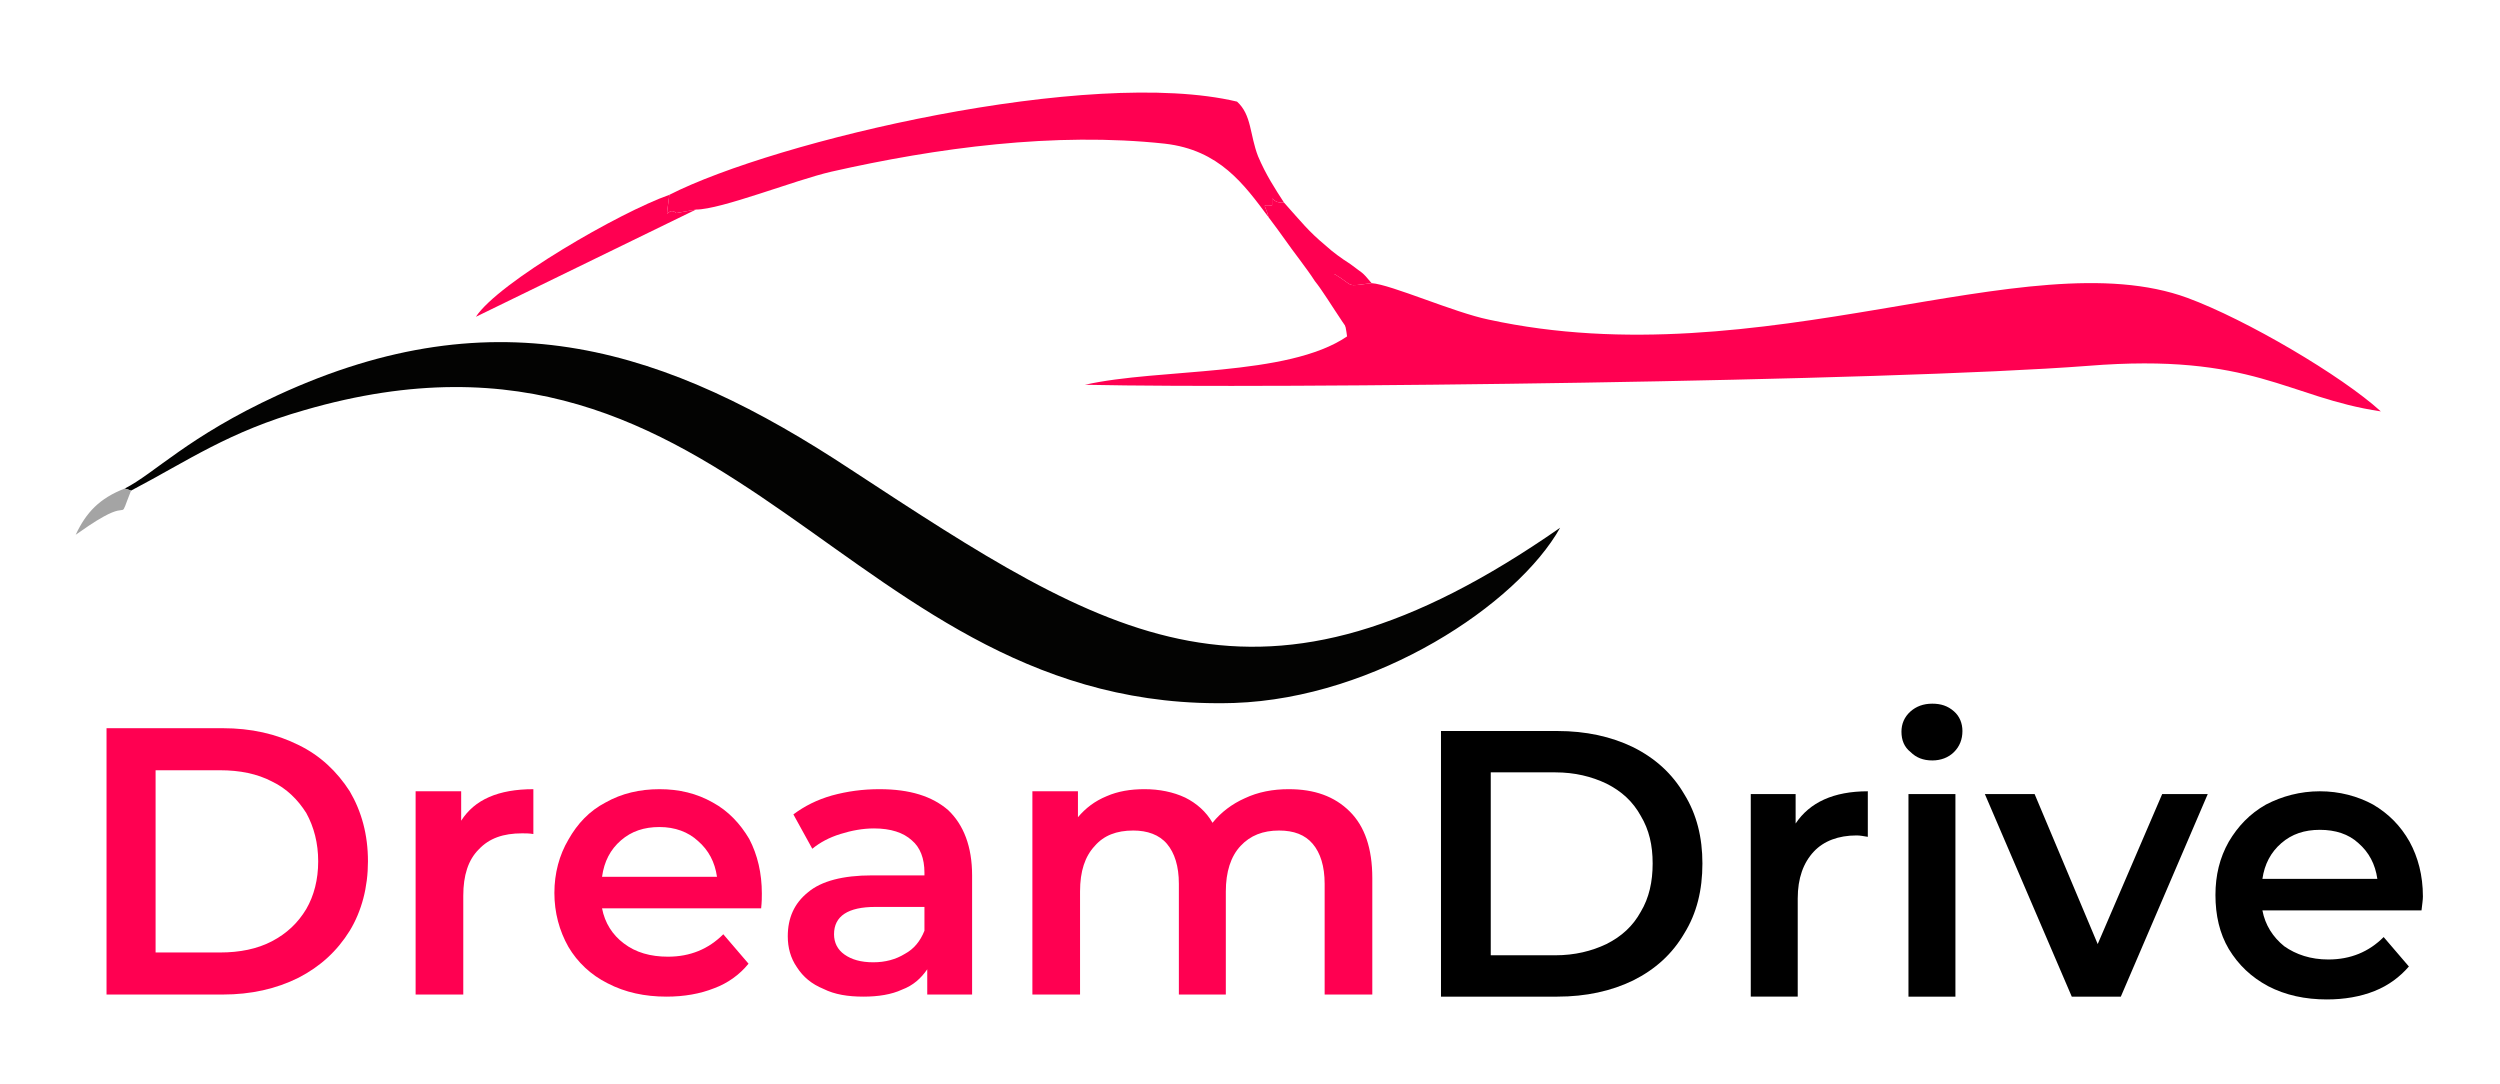 <?xml version="1.0" encoding="UTF-8"?>
<!DOCTYPE svg PUBLIC "-//W3C//DTD SVG 1.1//EN" "http://www.w3.org/Graphics/SVG/1.1/DTD/svg11.dtd">
<!-- Creator: CorelDRAW X7 -->
<svg xmlns="http://www.w3.org/2000/svg" xml:space="preserve" width="3567px" height="1547px" version="1.1" style="shape-rendering:geometricPrecision; text-rendering:geometricPrecision; image-rendering:optimizeQuality; fill-rule:evenodd; clip-rule:evenodd"
viewBox="0 0 3567 1547"
 xmlns:xlink="http://www.w3.org/1999/xlink">
 <defs>
  <style type="text/css">
   <![CDATA[
    .fil0 {fill:#030302}
    .fil2 {fill:#A4A4A4}
    .fil1 {fill:#FF0051}
    .fil4 {fill:black;fill-rule:nonzero}
    .fil3 {fill:#FF0051;fill-rule:nonzero}
   ]]>
  </style>
 </defs>
 <g id="Слой_x0020_1">
  <path class="fil0" d="M178 697l9 3c82,-43 139,-84 248,-115 618,-179 771,435 1326,418 203,-7 404,-141 465,-250 -431,300 -644,158 -1012,-83 -262,-173 -504,-251 -818,-106 -128,59 -176,112 -218,133z"/>
  <path class="fil1" d="M1907 428c4,37 10,12 15,52 -85,58 -268,45 -374,69 274,6 1145,-5 1431,-27 236,-19 284,45 418,65 -56,-51 -192,-131 -276,-162 -229,-84 -606,116 -997,31 -49,-10 -139,-50 -167,-52 -39,5 -23,5 -53,-13l3 37z"/>
  <path class="fil1" d="M955 278c-6,48 -4,14 10,26l28 -5c36,0 141,-42 193,-54 150,-34 319,-57 476,-40 78,9 113,58 148,105 -5,-20 -11,-17 5,-17 0,-20 -2,-2 17,-4 -13,-20 -26,-40 -37,-66 -12,-31 -9,-59 -30,-78 -210,-50 -659,56 -810,133z"/>
  <path class="fil1" d="M993 299l-28 5c-14,-12 -16,22 -10,-26 -71,25 -244,125 -276,174l314 -153z"/>
  <path class="fil1" d="M1810 310c19,25 28,39 44,60 8,11 15,20 22,31 21,26 56,92 82,108l-54 -118c30,18 14,18 53,13 -15,-18 -12,-13 -30,-27 -14,-9 -25,-17 -36,-27 -24,-20 -34,-33 -59,-61 -19,2 -17,-16 -17,4 -16,0 -10,-3 -5,17z"/>
  <path class="fil2" d="M187 700l-9 -3c-36,14 -55,34 -70,66 10,-7 27,-19 40,-26 38,-21 21,8 39,-37z"/>
  <path class="fil3" d="M152 1039l166 0c40,0 76,8 108,24 31,15 55,38 73,66 17,29 26,62 26,100 0,37 -9,71 -26,99 -18,29 -42,51 -73,67 -32,16 -68,24 -108,24l-166 0 0 -380zm162 320c28,0 53,-5 74,-16 21,-11 37,-26 49,-46 11,-19 17,-42 17,-68 0,-26 -6,-49 -17,-69 -12,-19 -28,-35 -49,-45 -21,-11 -46,-16 -74,-16l-92 0 0 260 92 0z"/>
  <path id="1" class="fil3" d="M658 1171c19,-30 53,-45 103,-45l0 64c-6,-1 -11,-1 -16,-1 -27,0 -47,7 -62,23 -15,15 -22,37 -22,66l0 141 -68 0 0 -290 65 0 0 42z"/>
  <path id="2" class="fil3" d="M1087 1275c0,5 0,12 -1,21l-227 0c4,21 15,38 31,50 17,13 38,19 63,19 32,0 58,-11 79,-32l36 42c-13,16 -30,28 -49,35 -20,8 -43,12 -68,12 -31,0 -59,-6 -84,-19 -24,-12 -43,-30 -56,-52 -13,-23 -20,-49 -20,-77 0,-28 7,-54 20,-76 13,-23 30,-41 53,-53 23,-13 49,-19 77,-19 28,0 53,6 76,19 22,12 39,30 52,52 12,23 18,49 18,78zm-146 -95c-22,0 -40,6 -55,19 -15,13 -24,30 -27,52l164 0c-3,-21 -12,-38 -27,-51 -14,-13 -33,-20 -55,-20z"/>
  <path id="3" class="fil3" d="M1255 1126c43,0 75,10 98,30 22,21 34,52 34,93l0 170 -64 0 0 -36c-9,13 -20,23 -36,29 -15,7 -34,10 -55,10 -22,0 -41,-3 -57,-11 -17,-7 -29,-17 -38,-31 -9,-13 -13,-28 -13,-44 0,-26 9,-47 29,-63 19,-16 50,-24 91,-24l75 0 0 -4c0,-20 -6,-36 -18,-46 -12,-11 -30,-17 -54,-17 -16,0 -32,3 -48,8 -16,5 -29,12 -40,21l-27 -49c16,-12 34,-21 55,-27 22,-6 44,-9 68,-9zm-9 247c17,0 32,-4 45,-12 13,-7 22,-18 28,-33l0 -34 -70 0c-39,0 -59,13 -59,39 0,12 5,22 15,29 10,7 23,11 41,11z"/>
  <path id="4" class="fil3" d="M1839 1126c36,0 65,10 87,32 21,21 32,52 32,95l0 166 -68 0 0 -158c0,-25 -6,-44 -17,-57 -11,-13 -27,-19 -48,-19 -23,0 -41,7 -55,22 -14,15 -21,37 -21,65l0 147 -67 0 0 -158c0,-25 -6,-44 -17,-57 -11,-13 -28,-19 -48,-19 -24,0 -42,7 -55,22 -14,15 -21,36 -21,65l0 147 -68 0 0 -290 65 0 0 37c11,-13 24,-23 41,-30 16,-7 34,-10 54,-10 21,0 41,4 58,12 16,8 30,20 39,36 12,-15 28,-27 46,-35 19,-9 40,-13 63,-13z"/>
  <path class="fil4" d="M2056 1043l166 0c41,0 77,8 108,23 32,16 56,38 73,67 18,29 26,62 26,99 0,38 -8,71 -26,100 -17,29 -41,51 -73,67 -31,15 -67,23 -108,23l-166 0 0 -379zm163 320c28,0 52,-6 73,-16 22,-11 38,-26 49,-46 12,-20 17,-43 17,-69 0,-26 -5,-48 -17,-68 -11,-20 -27,-35 -49,-46 -21,-10 -45,-16 -73,-16l-92 0 0 261 92 0z"/>
  <path id="1" class="fil4" d="M2562 1175c20,-30 54,-46 103,-46l0 65c-6,-1 -11,-2 -16,-2 -26,0 -47,8 -61,23 -15,16 -23,38 -23,67l0 140 -67 0 0 -289 64 0 0 42z"/>
  <path id="2" class="fil4" d="M2723 1133l67 0 0 289 -67 0 0 -289zm34 -48c-13,0 -23,-4 -31,-12 -9,-7 -13,-17 -13,-29 0,-11 4,-21 13,-29 8,-7 18,-11 31,-11 12,0 22,3 31,11 8,7 12,17 12,28 0,12 -4,22 -12,30 -8,8 -19,12 -31,12z"/>
  <polygon id="3" class="fil4" points="3150,1133 3026,1422 2956,1422 2832,1133 2903,1133 2993,1347 3085,1133 "/>
  <path id="4" class="fil4" d="M3457 1279c0,5 -1,11 -2,20l-227 0c4,21 15,38 31,51 17,12 38,19 63,19 32,0 58,-11 79,-32l36 42c-13,15 -29,27 -49,35 -20,8 -43,12 -68,12 -31,0 -59,-6 -84,-19 -24,-13 -42,-30 -56,-53 -13,-22 -19,-48 -19,-77 0,-28 6,-53 19,-76 13,-22 30,-40 53,-53 23,-12 49,-19 77,-19 28,0 54,7 76,19 22,13 39,30 52,53 12,22 19,48 19,78zm-147 -95c-22,0 -40,6 -55,19 -15,13 -24,30 -27,51l164 0c-3,-21 -12,-38 -27,-51 -14,-13 -33,-19 -55,-19z"/>
 </g>
</svg>
